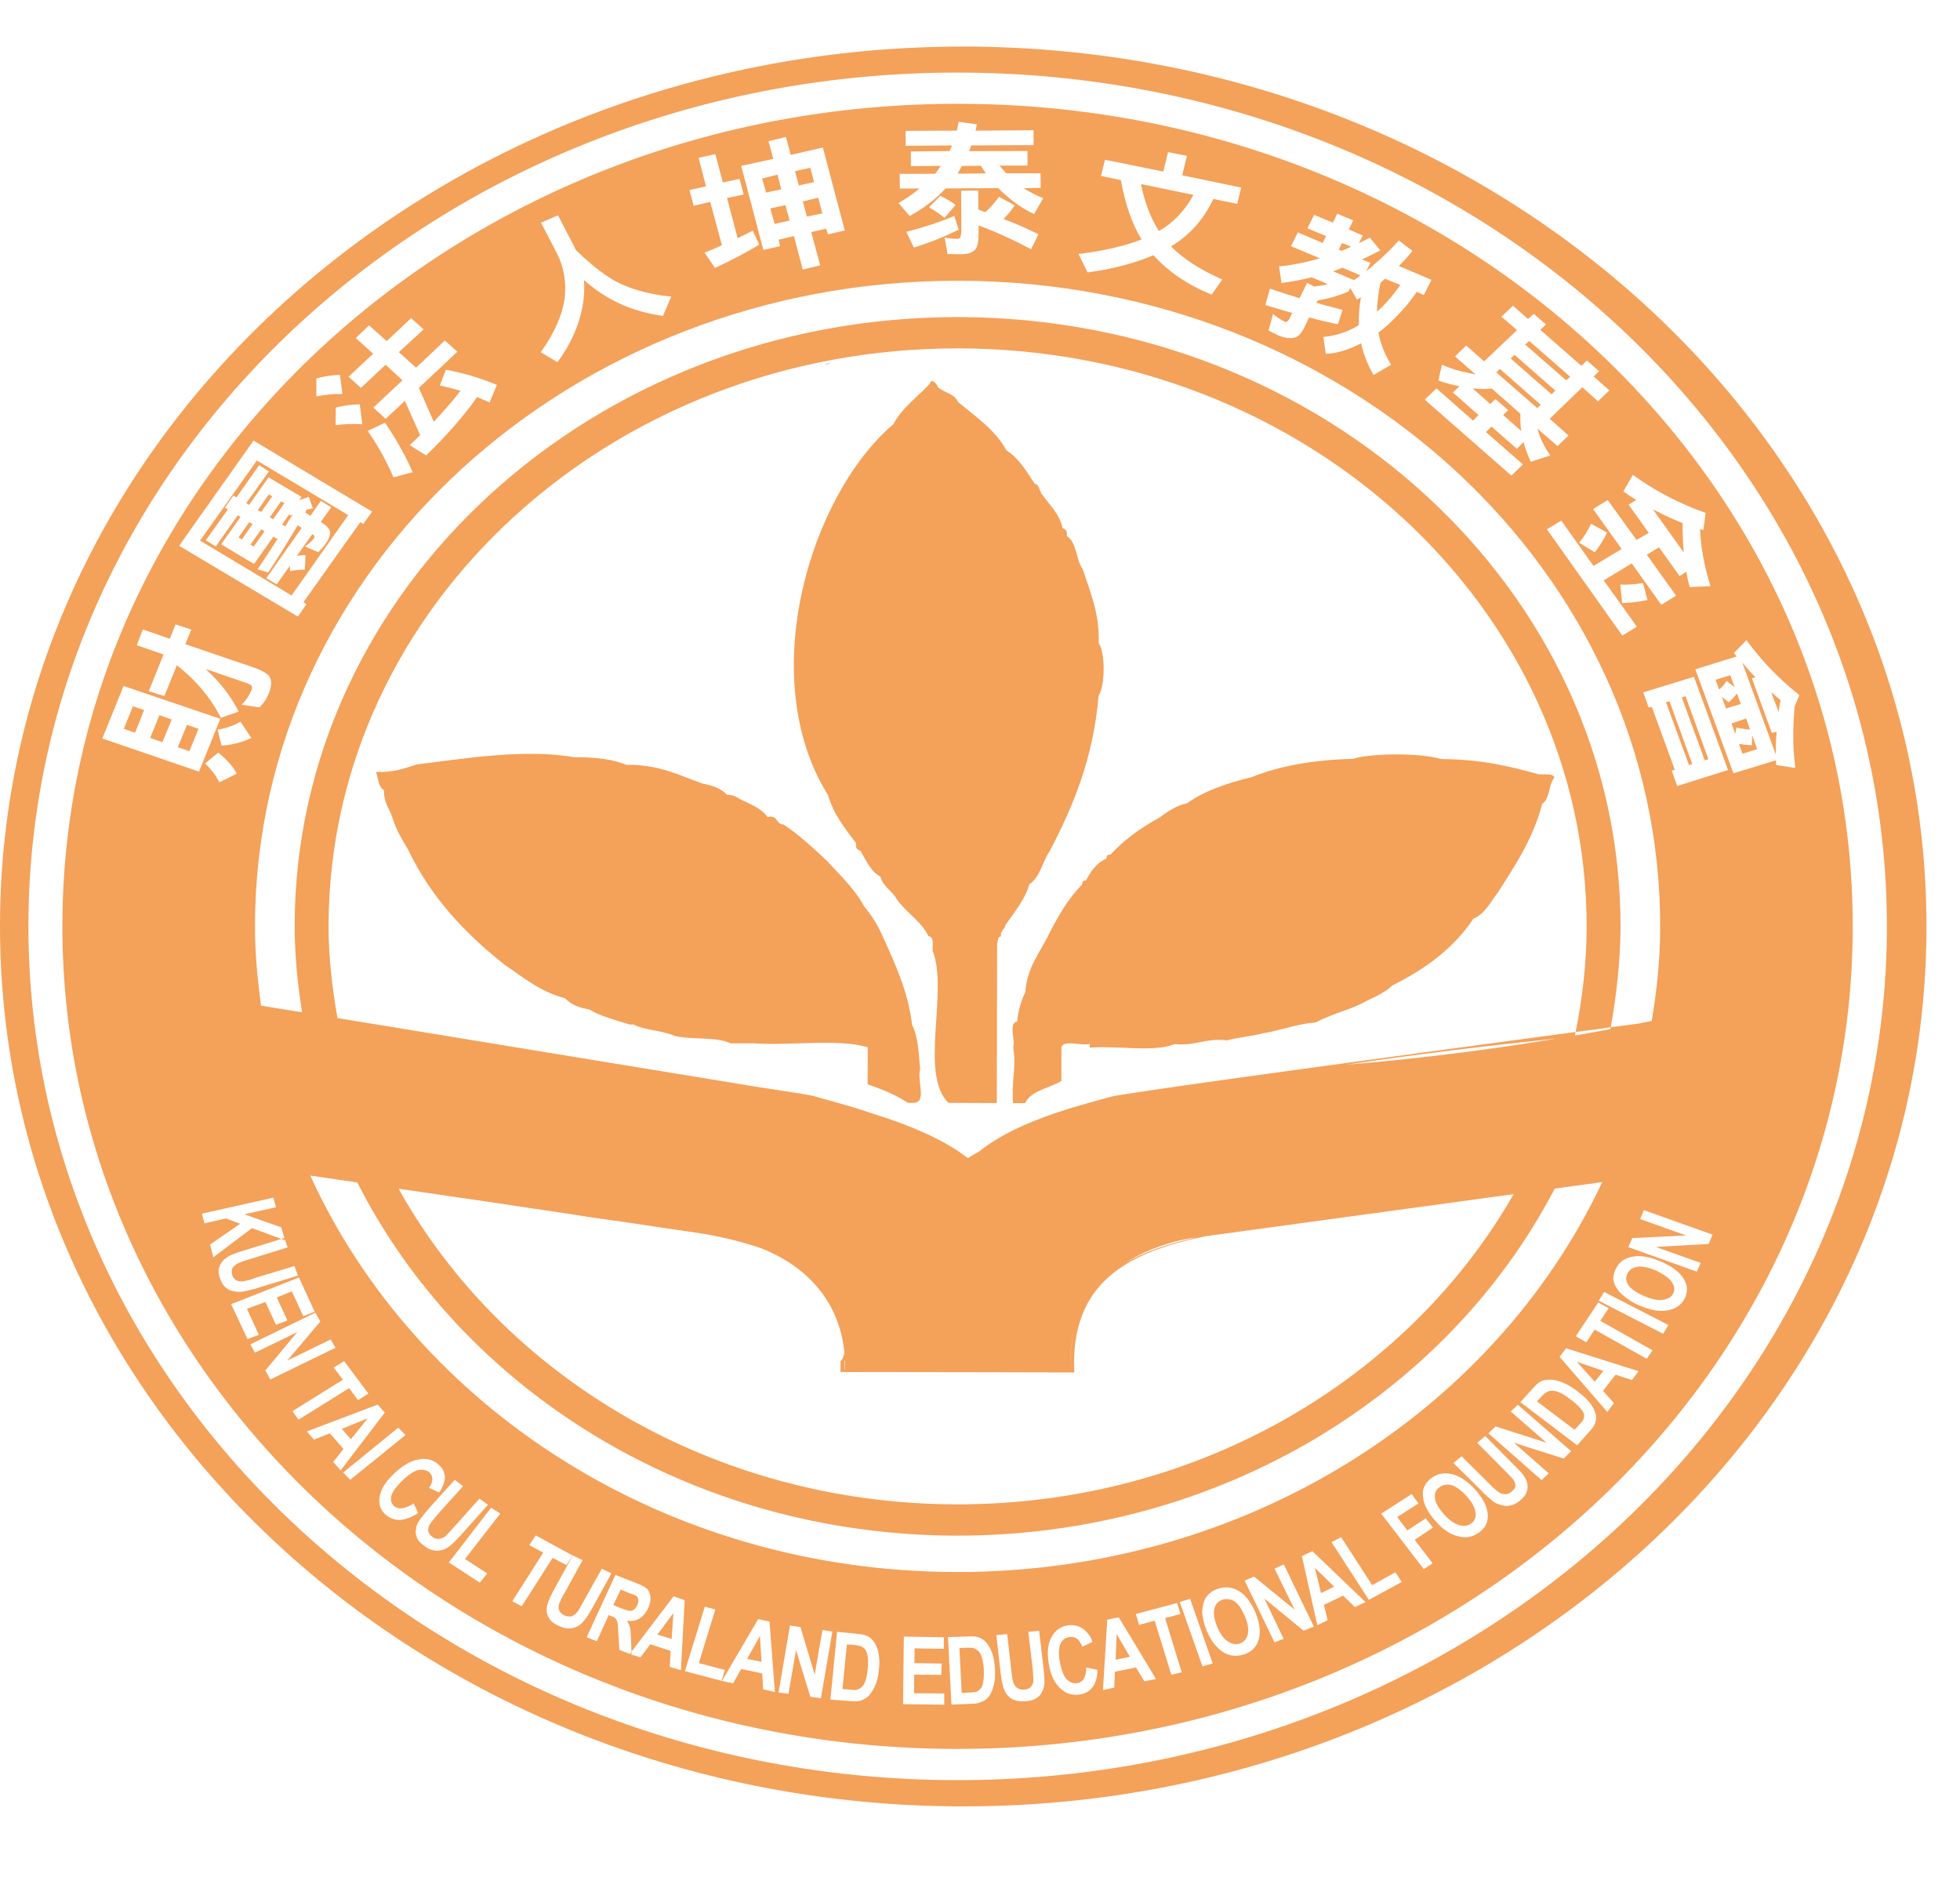<svg width="30" height="29" viewBox="0 0 30 29" fill="none" xmlns="http://www.w3.org/2000/svg">
<path d="M29.487 14.207C29.47 21.646 22.854 27.664 14.71 27.648C6.567 27.628 -0.018 21.587 3.80084e-05 14.145C0.018 6.713 6.634 0.695 14.774 0.713C22.916 0.729 29.505 6.77 29.487 14.207ZM28.881 14.207C28.896 6.989 22.541 1.128 14.687 1.111C6.831 1.093 0.452 6.934 0.435 14.148C0.419 21.366 6.771 27.23 14.626 27.246C22.48 27.261 28.864 21.423 28.881 14.207ZM11.726 2.948L11.958 2.898L11.901 2.673L11.665 2.732L11.726 2.948ZM4.166 7.597L4.116 7.566L3.945 7.808L3.998 7.836L4.166 7.597ZM12.46 2.787L12.403 2.569L12.168 2.618L12.227 2.839L12.46 2.787ZM11.857 3.427L12.086 3.376L12.022 3.14L11.79 3.19L11.857 3.427ZM4.301 7.675L4.13 7.916L4.18 7.949L4.354 7.701L4.301 7.675ZM3.815 7.992L3.651 8.225L3.702 8.257L3.866 8.02L3.815 7.992ZM3.833 8.336L3.885 8.364L4.049 8.131L4 8.102L3.833 8.336ZM22.834 5.947C22.742 5.957 22.643 5.957 22.539 5.944L22.811 6.184L22.89 6.109L23.085 6.278L23.007 6.352L23.285 6.597C23.271 6.511 23.268 6.422 23.272 6.333L22.834 5.947ZM20.682 3.776L20.542 3.719L20.491 3.821L20.533 3.839C20.584 3.82 20.634 3.798 20.682 3.776ZM21.434 4.362L21.198 4.266C21.173 4.288 21.15 4.311 21.128 4.333C21.096 4.489 21.079 4.637 21.076 4.769C21.098 4.751 21.124 4.731 21.143 4.71C21.248 4.605 21.343 4.492 21.434 4.362ZM25.356 19.45C25.24 19.401 25.145 19.38 25.068 19.387C24.993 19.401 24.942 19.431 24.912 19.486C24.88 19.546 24.885 19.606 24.924 19.669C24.963 19.726 25.041 19.781 25.158 19.834C25.272 19.881 25.37 19.908 25.447 19.894C25.523 19.887 25.581 19.856 25.608 19.801C25.639 19.745 25.631 19.685 25.59 19.624C25.552 19.564 25.472 19.51 25.356 19.45ZM12.351 3.315L12.587 3.266L12.524 3.027L12.288 3.083L12.351 3.315ZM15.013 2.537L14.723 2.54C14.701 2.584 14.677 2.619 14.657 2.658L15.09 2.654C15.064 2.616 15.039 2.58 15.013 2.537ZM20.824 4.215L20.549 4.098C20.502 4.116 20.454 4.133 20.405 4.153L20.724 4.287C20.759 4.263 20.794 4.24 20.824 4.215ZM18.267 2.983L17.463 2.817C17.522 3.101 17.613 3.339 17.738 3.536C17.96 3.411 18.134 3.226 18.267 2.983ZM24.04 21.419C23.97 21.369 23.918 21.33 23.876 21.316C23.83 21.296 23.794 21.285 23.759 21.285C23.728 21.285 23.694 21.292 23.672 21.31C23.649 21.317 23.616 21.349 23.576 21.395L23.525 21.449L24.101 21.884L24.181 21.797C24.211 21.766 24.229 21.743 24.237 21.723C24.249 21.696 24.249 21.673 24.245 21.648C24.238 21.619 24.22 21.589 24.189 21.552C24.156 21.517 24.107 21.469 24.04 21.419ZM11.435 25.39L11.656 25.435L11.632 25.04L11.435 25.39ZM4.431 7.865L4.318 8.029L4.368 8.056C4.406 7.994 4.442 7.93 4.48 7.873C4.466 7.882 4.45 7.886 4.437 7.894L4.431 7.865ZM5.371 22.029L5.628 21.708L5.232 21.87L5.371 22.029ZM10.28 25.085L10.307 24.69L10.062 25.018L10.28 25.085ZM9.706 24.634C9.727 24.615 9.743 24.595 9.756 24.564C9.768 24.535 9.775 24.504 9.768 24.481C9.766 24.456 9.753 24.432 9.731 24.422C9.718 24.414 9.68 24.4 9.618 24.378L9.5 24.329L9.388 24.567L9.502 24.614C9.576 24.642 9.622 24.655 9.649 24.655C9.668 24.655 9.689 24.649 9.706 24.634ZM1.895 11.155L2.067 11.215L2.206 10.867L2.034 10.81L1.895 11.155ZM2.721 11.437L2.899 11.497L3.038 11.155L2.862 11.094L2.721 11.437ZM2.299 11.294L2.486 11.359L2.628 11.013L2.44 10.946L2.299 11.294ZM17.076 25.403L17.294 25.358L17.092 25.01L17.076 25.403ZM22.221 22.732C22.15 22.714 22.088 22.721 22.032 22.764C21.98 22.8 21.954 22.855 21.963 22.925C21.969 22.997 22.015 23.078 22.096 23.17C22.176 23.262 22.255 23.319 22.329 23.341C22.407 23.364 22.467 23.355 22.518 23.316C22.571 23.281 22.594 23.225 22.585 23.154C22.577 23.08 22.535 22.999 22.451 22.902C22.371 22.814 22.294 22.756 22.221 22.732ZM20.421 24.285L20.125 23.997L20.22 24.383L20.421 24.285ZM22.902 5.699L23.529 6.246L23.584 6.196L22.957 5.646L22.902 5.699ZM14.978 25.273C14.957 25.251 14.93 25.235 14.897 25.224C14.876 25.221 14.829 25.217 14.76 25.221L14.685 25.224L14.72 25.911L14.844 25.904C14.891 25.904 14.924 25.897 14.946 25.895C14.97 25.88 14.992 25.867 15.009 25.844C15.029 25.825 15.042 25.791 15.048 25.746C15.059 25.698 15.061 25.631 15.059 25.555C15.052 25.472 15.043 25.412 15.029 25.37C15.017 25.327 15 25.294 14.978 25.273ZM18.899 24.512C18.834 24.472 18.773 24.466 18.708 24.485C18.642 24.509 18.602 24.554 18.589 24.619C18.568 24.69 18.582 24.777 18.629 24.895C18.672 25.002 18.729 25.082 18.79 25.12C18.856 25.165 18.918 25.177 18.978 25.154C19.04 25.132 19.081 25.085 19.098 25.016C19.115 24.944 19.104 24.854 19.056 24.742C19.011 24.634 18.959 24.554 18.899 24.512ZM13.174 25.195C13.151 25.188 13.104 25.181 13.037 25.172L12.962 25.17L12.895 25.851L13.017 25.861C13.064 25.868 13.098 25.868 13.119 25.861C13.148 25.851 13.173 25.839 13.19 25.822C13.21 25.804 13.229 25.773 13.246 25.728C13.261 25.681 13.274 25.623 13.282 25.539C13.288 25.46 13.288 25.4 13.282 25.358C13.275 25.311 13.262 25.277 13.246 25.251C13.227 25.224 13.203 25.209 13.174 25.195ZM5.33 7.884L4.463 9.114L3.062 8.274L3.932 7.048L5.33 7.884ZM5.049 8.134C5.044 8.089 4.996 8.045 4.91 7.988L5.07 7.764L4.91 7.666L4.751 7.895L4.672 7.843C4.679 7.829 4.688 7.814 4.694 7.8C4.725 7.793 4.757 7.787 4.789 7.781L4.727 7.605C4.681 7.622 4.629 7.637 4.58 7.654L4.615 7.605L4.111 7.306L3.812 7.728L3.769 7.701L4.116 7.215L3.966 7.12L3.619 7.614L3.573 7.584L3.442 7.772L3.49 7.795L3.15 8.27L3.302 8.364L3.64 7.886L3.681 7.913L3.385 8.331L3.888 8.632L4.184 8.214L4.248 8.249C4.15 8.404 4.046 8.558 3.942 8.715L4.105 8.762C4.267 8.52 4.416 8.276 4.556 8.041L4.618 8.079L4.076 8.85L4.236 8.943L4.438 8.657V8.742C4.519 8.725 4.593 8.718 4.666 8.719L4.676 8.496C4.634 8.496 4.59 8.499 4.545 8.506L4.781 8.175C4.81 8.194 4.82 8.214 4.81 8.232C4.775 8.282 4.725 8.325 4.668 8.364L4.872 8.452C4.912 8.411 4.946 8.377 4.979 8.328C5.038 8.251 5.058 8.187 5.049 8.134ZM24.541 20.982L24.135 20.843L24.41 21.148L24.541 20.982ZM26.354 10.664L26.418 10.844L26.644 10.775L26.588 10.615C26.548 10.662 26.505 10.711 26.459 10.749L26.354 10.664ZM26.815 11.406C26.744 11.403 26.678 11.396 26.617 11.386L26.67 11.536L26.896 11.468L26.817 11.249L26.815 11.406ZM26.551 10.518L26.484 10.335L26.258 10.404L26.314 10.554C26.357 10.518 26.395 10.474 26.427 10.422L26.551 10.518ZM25.742 10.676L26.093 11.638L26.149 11.62L25.799 10.655L25.742 10.676ZM23.345 5.274L23.972 5.821L24.033 5.766L23.406 5.218L23.345 5.274ZM25.5 10.749L25.852 11.711L25.902 11.695L25.554 10.733L25.5 10.749ZM26.727 10.997L26.502 11.073L26.56 11.231L26.578 11.135C26.651 11.151 26.721 11.164 26.787 11.167L26.727 10.997ZM23.123 5.487L23.749 6.036L23.806 5.978L23.181 5.43L23.123 5.487ZM27.193 11.2L27.119 11.217L26.815 10.381L26.87 10.365C26.8 10.298 26.733 10.22 26.667 10.138L27.181 11.55C27.179 11.435 27.183 11.314 27.193 11.2ZM27.253 10.716C27.209 10.675 27.158 10.635 27.11 10.594L27.225 10.899C27.231 10.835 27.24 10.773 27.253 10.716ZM25.754 8.006C25.601 7.946 25.451 7.876 25.299 7.795L25.773 8.458C25.757 8.302 25.753 8.153 25.754 8.006ZM28.358 14.207C28.343 21.159 22.194 26.781 14.626 26.768C7.058 26.754 0.938 21.107 0.955 14.148C0.971 7.197 7.118 1.572 14.687 1.589C22.254 1.6 28.378 7.253 28.358 14.207ZM19.368 4.669C19.508 4.712 19.645 4.752 19.78 4.791L19.745 4.858C19.732 4.89 19.715 4.913 19.704 4.92C19.695 4.93 19.682 4.93 19.671 4.927C19.604 4.893 19.542 4.854 19.485 4.807L19.416 5.059C19.462 5.08 19.513 5.109 19.567 5.134C19.669 5.174 19.751 5.185 19.815 5.168C19.866 5.157 19.917 5.106 19.965 5.01L20.038 4.858C20.19 4.901 20.337 4.934 20.478 4.963L20.549 4.743C20.427 4.711 20.293 4.674 20.148 4.636L20.171 4.597C20.334 4.572 20.494 4.525 20.64 4.462L20.669 4.408L20.769 4.586C20.79 4.575 20.811 4.561 20.83 4.551C20.804 4.704 20.793 4.846 20.799 4.975C20.769 4.995 20.738 5.015 20.707 5.029C20.56 5.101 20.411 5.144 20.255 5.157L20.293 5.416C20.454 5.409 20.621 5.36 20.802 5.271C20.813 5.264 20.82 5.26 20.833 5.255C20.868 5.414 20.931 5.576 21.023 5.739L21.293 5.583C21.196 5.43 21.132 5.265 21.098 5.089C21.171 5.037 21.244 4.975 21.314 4.904C21.454 4.769 21.576 4.628 21.685 4.467L21.794 4.515L21.91 4.283L21.41 4.071C21.487 3.999 21.553 3.922 21.619 3.84L21.41 3.68C21.31 3.798 21.186 3.915 21.045 4.038C21.001 4.078 20.959 4.116 20.913 4.148L20.976 4.022L20.846 3.971C20.942 3.925 21.035 3.882 21.128 3.833L20.966 3.637C20.913 3.669 20.857 3.694 20.799 3.721L20.859 3.605L20.645 3.512L20.712 3.373L20.468 3.271L20.401 3.408L20.115 3.289L20.011 3.495L20.298 3.613L20.245 3.718L19.866 3.557L19.76 3.768L20.203 3.954C19.991 4.016 19.782 4.058 19.578 4.078L19.615 4.333C19.77 4.311 19.925 4.283 20.077 4.244L20.324 4.349C20.258 4.366 20.186 4.378 20.112 4.386L20.008 4.329L19.891 4.564C19.751 4.522 19.597 4.471 19.437 4.418L19.368 4.669ZM12.864 20.998C12.864 20.941 12.864 20.889 12.865 20.833C12.893 20.814 12.912 20.766 12.925 20.703C12.886 20.28 12.671 19.517 11.661 19.109C11.392 19.016 11.099 18.942 10.784 18.886C10.445 18.838 10.025 18.772 9.551 18.703C9.28 18.664 9.01 18.629 8.744 18.584C7.912 18.458 6.994 18.324 6.101 18.194C7.692 21.048 10.904 23.016 14.638 23.025C18.345 23.032 21.554 21.098 23.168 18.277L18.447 18.922C17.271 19.164 16.375 19.625 16.443 21.006H16.385C16.371 20.762 16.398 20.553 16.443 20.362C16.395 20.553 16.369 20.765 16.385 21.006C15.952 21.006 15.521 21.003 15.086 21.003L12.925 21C12.925 21 12.933 20.931 12.931 20.818C12.928 20.821 12.926 20.829 12.925 20.832C12.925 20.888 12.925 20.941 12.925 21C12.904 20.998 12.886 20.998 12.864 20.998ZM18.315 18.939L18.267 18.946C18.267 18.946 17.716 19.01 17.208 19.34C17.52 19.155 17.896 19.032 18.315 18.939ZM23.833 15.894C22.841 15.998 21.722 16.129 20.6 16.297C21.811 16.196 22.908 16.05 23.833 15.894ZM5.469 18.098C5.223 18.062 4.983 18.027 4.749 17.993C6.371 21.546 10.176 24.051 14.634 24.061C19.067 24.067 22.871 21.606 24.524 18.093L23.797 18.192C22.161 21.333 18.676 23.509 14.636 23.504C10.567 23.494 7.08 21.277 5.469 18.098ZM24.649 15.751C24.649 15.739 24.65 15.734 24.655 15.722C24.801 15.705 24.942 15.685 25.082 15.666C25.153 15.649 25.216 15.642 25.282 15.625C25.36 15.156 25.41 14.687 25.411 14.199C25.425 8.742 20.622 4.311 14.682 4.297C8.739 4.284 3.916 8.699 3.903 14.156C3.901 14.574 3.941 14.986 3.995 15.392L4.624 15.494C4.555 15.056 4.509 14.614 4.51 14.159C4.522 9.01 9.075 4.844 14.679 4.853C20.282 4.868 24.816 9.053 24.804 14.196C24.801 14.719 24.742 15.227 24.655 15.722C24.476 15.751 24.303 15.771 24.117 15.795C24.221 15.274 24.284 14.743 24.285 14.197C24.298 9.31 19.994 5.344 14.678 5.332C9.362 5.321 5.042 9.276 5.029 14.159C5.028 14.645 5.084 15.118 5.165 15.582L11.665 16.648H11.674C12.125 16.718 12.417 16.762 12.466 16.779C12.595 16.82 12.942 16.902 13.338 17.038C13.888 17.208 14.446 17.435 14.813 17.726C14.866 17.693 14.93 17.656 14.991 17.621C15.629 17.107 16.735 16.871 16.99 16.789C17.18 16.731 21.146 16.193 24.117 15.795C24.11 15.814 24.11 15.831 24.107 15.848C24.293 15.82 24.476 15.783 24.649 15.751ZM6.317 7.227C6.22 7.005 6.083 6.75 5.893 6.47L5.628 6.596C5.779 6.81 5.91 7.048 6.023 7.306L6.317 7.227ZM13.873 3.549L13.988 3.789C14.246 3.71 14.474 3.615 14.674 3.515L14.607 3.304C14.404 3.393 14.157 3.474 13.873 3.549ZM14.456 3.335L14.626 3.137C14.556 3.084 14.478 3.038 14.392 2.998L14.219 3.173C14.3 3.218 14.381 3.271 14.456 3.335ZM14.714 3.515C14.714 3.567 14.709 3.605 14.699 3.63C14.696 3.644 14.681 3.655 14.658 3.655C14.591 3.655 14.522 3.649 14.458 3.637L14.504 3.887C14.568 3.89 14.626 3.891 14.695 3.891C14.807 3.894 14.883 3.87 14.929 3.817C14.965 3.771 14.978 3.693 14.978 3.572V3.45C15.248 3.549 15.516 3.674 15.782 3.814L15.895 3.587C15.724 3.498 15.546 3.422 15.361 3.352C15.419 3.289 15.478 3.224 15.532 3.142L15.29 3.012C15.234 3.093 15.164 3.171 15.084 3.247C15.048 3.233 15.012 3.224 14.975 3.207L14.973 2.916L14.711 2.919L14.714 3.515ZM17.473 3.665C17.2 3.77 16.878 3.843 16.508 3.887L16.647 4.17C17.038 4.116 17.374 4.027 17.654 3.906C17.885 4.159 18.18 4.363 18.547 4.508L18.708 4.277C18.378 4.133 18.115 3.964 17.923 3.771C18.207 3.602 18.424 3.359 18.572 3.045L18.937 3.12L18.998 2.871L18.095 2.683L18.167 2.385L17.878 2.328L17.806 2.626L16.913 2.445L16.852 2.693L17.156 2.756C17.221 3.12 17.325 3.423 17.473 3.665ZM14.074 2.885C13.982 2.963 13.873 3.037 13.753 3.109L13.924 3.306C14.139 3.188 14.324 3.048 14.474 2.884L15.278 2.88C15.303 2.904 15.327 2.925 15.35 2.947C15.5 3.086 15.657 3.199 15.828 3.276L15.968 3.033C15.857 2.99 15.761 2.94 15.669 2.88L15.929 2.876L15.926 2.652H15.4C15.368 2.616 15.334 2.579 15.298 2.534H15.727V2.311L14.833 2.313C14.846 2.288 14.856 2.256 14.865 2.226L15.82 2.221L15.82 1.993L14.933 2C14.938 1.963 14.946 1.934 14.952 1.903L14.674 1.864C14.664 1.91 14.657 1.956 14.645 1.999L13.861 2.003L13.862 2.231L14.572 2.226C14.559 2.255 14.547 2.284 14.534 2.312L13.942 2.318L13.943 2.543L14.4 2.539C14.372 2.582 14.344 2.618 14.312 2.66L13.77 2.661L13.773 2.886L14.074 2.885ZM11.836 2.432L11.345 2.539L11.684 3.825L11.941 3.768L11.917 3.669L12.152 3.613L12.287 4.126L12.554 4.061L12.417 3.552L12.647 3.5L12.673 3.587L12.93 3.528L12.595 2.258L12.103 2.371L12.03 2.097L11.762 2.161L11.836 2.432ZM10.806 2.852L10.553 2.909L10.618 3.15L10.871 3.09L11.05 3.754C10.962 3.793 10.873 3.832 10.784 3.867L10.944 4.101C11.197 3.982 11.425 3.867 11.62 3.743L11.521 3.531C11.447 3.567 11.373 3.605 11.291 3.646L11.128 3.031L11.383 2.977L11.319 2.739L11.064 2.792L10.949 2.359L10.693 2.415L10.806 2.852ZM8.643 4.565C8.606 4.83 8.481 5.106 8.276 5.392L8.533 5.543C8.728 5.281 8.856 5 8.915 4.7C8.941 4.558 8.949 4.419 8.937 4.284C9.085 4.418 9.231 4.516 9.376 4.592C9.583 4.707 9.844 4.791 10.147 4.837L10.274 4.539C9.886 4.501 9.567 4.403 9.32 4.244C9.154 4.133 8.984 3.994 8.813 3.825C8.801 3.803 8.792 3.779 8.781 3.758L8.541 3.296L8.28 3.408L8.522 3.872C8.629 4.081 8.671 4.311 8.643 4.565ZM5.712 5.414L5.335 5.766L5.524 5.937L5.902 5.583L6.161 5.821L5.714 6.238L5.903 6.41L6.197 6.136L6.431 6.661C6.38 6.713 6.327 6.76 6.27 6.813L6.523 6.971C6.847 6.655 7.107 6.358 7.302 6.077C7.366 6.103 7.431 6.131 7.494 6.16L7.605 5.891C7.346 5.785 7.088 5.706 6.825 5.659L6.731 5.901C6.833 5.922 6.941 5.948 7.048 5.982C6.932 6.136 6.794 6.288 6.64 6.455L6.411 5.937L7 5.384L6.809 5.211L6.368 5.628L6.105 5.39L6.483 5.042L6.293 4.869L5.919 5.221L5.649 4.98L5.445 5.174L5.712 5.414ZM5.507 6.189C5.387 6.191 5.259 6.206 5.14 6.238L5.137 6.508C5.267 6.49 5.399 6.484 5.546 6.494L5.507 6.189ZM4.842 6.067C4.966 6.043 5.097 6.028 5.241 6.03L5.204 5.739C5.081 5.739 4.959 5.762 4.842 5.792V6.067ZM2.742 8.353L4.559 9.437L4.691 9.248L4.645 9.216L5.514 7.992L5.561 8.019L5.696 7.831L3.881 6.743L2.742 8.353ZM2.093 9.875L2.504 10.017L2.277 10.578L2.516 10.654L2.707 10.182C2.814 10.266 2.919 10.362 3.024 10.473C3.167 10.631 3.285 10.799 3.381 10.987L3.653 10.892C3.562 10.711 3.432 10.523 3.258 10.346C3.22 10.311 3.183 10.271 3.147 10.239L3.735 10.441C3.786 10.455 3.823 10.473 3.846 10.491C3.859 10.507 3.86 10.53 3.85 10.561C3.817 10.64 3.769 10.716 3.698 10.786L3.972 10.827C4.033 10.768 4.08 10.697 4.114 10.614C4.156 10.508 4.162 10.421 4.127 10.361C4.097 10.311 4.017 10.264 3.891 10.219L2.837 9.859L2.928 9.636L2.688 9.557L2.599 9.776L2.186 9.634L2.093 9.875ZM3.846 11.296L3.681 11.046C3.575 11.108 3.455 11.148 3.33 11.168L3.391 11.411C3.551 11.403 3.703 11.363 3.846 11.296ZM3.341 11.518L3.14 11.685C3.229 11.771 3.304 11.868 3.359 11.973L3.624 11.842C3.573 11.741 3.477 11.63 3.341 11.518ZM3.046 11.81L3.372 11.002L1.891 10.499L1.566 11.303L3.046 11.81ZM3.455 19.707C3.489 19.739 3.529 19.755 3.571 19.762C3.618 19.775 3.666 19.775 3.723 19.768C3.78 19.756 3.87 19.739 4 19.695L4.56 19.524L4.507 19.378L3.916 19.556C3.83 19.59 3.771 19.603 3.731 19.609C3.695 19.616 3.659 19.613 3.624 19.6C3.593 19.586 3.568 19.555 3.555 19.52C3.542 19.478 3.542 19.439 3.56 19.404C3.576 19.378 3.606 19.353 3.647 19.333C3.675 19.32 3.732 19.298 3.823 19.272L4.403 19.092L4.353 18.95L4.304 18.785L3.74 18.585L4.224 18.478L4.185 18.331L3.09 18.576L3.13 18.724L3.461 18.649L3.676 18.731L3.216 19.048L3.264 19.244L3.858 18.797L4.306 18.963L3.782 19.125C3.662 19.158 3.573 19.193 3.514 19.218C3.477 19.245 3.44 19.264 3.411 19.297C3.381 19.334 3.362 19.369 3.35 19.413C3.338 19.453 3.346 19.511 3.371 19.576C3.393 19.638 3.42 19.676 3.455 19.707ZM3.788 20.496L3.962 20.43L3.779 20.032L4.062 19.928L4.224 20.276L4.399 20.211L4.237 19.858L4.467 19.765L4.642 20.146L4.816 20.077L4.576 19.553L3.538 19.961L3.788 20.496ZM4.137 21.114L5.134 20.629L5.062 20.501L4.396 20.825L4.903 20.226L4.826 20.092L3.831 20.576L3.903 20.703L4.551 20.388L4.061 20.976L4.137 21.114ZM4.569 21.729L5.345 21.246L5.48 21.431L5.638 21.329L5.267 20.832L5.108 20.931L5.249 21.117L4.476 21.599L4.569 21.729ZM5.214 22.505L5.889 21.621L5.781 21.498L4.697 21.909L4.805 22.034L5.049 21.938L5.257 22.177L5.101 22.376L5.214 22.505ZM5.361 22.649L6.207 21.964L6.095 21.852L5.252 22.538L5.361 22.649ZM6.123 23.264C6.203 23.258 6.298 23.225 6.4 23.158L6.332 23.009C6.267 23.054 6.204 23.078 6.158 23.084C6.105 23.091 6.066 23.078 6.033 23.053C5.989 23.011 5.975 22.961 5.989 22.898C6.005 22.837 6.057 22.759 6.159 22.66C6.252 22.57 6.333 22.517 6.402 22.5C6.47 22.488 6.527 22.5 6.57 22.533C6.605 22.565 6.618 22.602 6.618 22.643C6.616 22.684 6.598 22.728 6.567 22.773L6.723 22.843C6.771 22.768 6.799 22.705 6.807 22.649C6.819 22.557 6.784 22.48 6.71 22.414C6.626 22.339 6.524 22.314 6.4 22.339C6.276 22.361 6.153 22.438 6.022 22.563C5.902 22.68 5.829 22.79 5.811 22.908C5.792 23.02 5.823 23.112 5.9 23.18C5.966 23.239 6.038 23.264 6.123 23.264ZM6.775 23.722C6.819 23.709 6.858 23.684 6.9 23.649C6.944 23.613 7.006 23.551 7.092 23.454L7.468 23.032L7.339 22.937L6.944 23.378C6.889 23.441 6.844 23.486 6.819 23.513C6.788 23.536 6.755 23.549 6.722 23.553C6.687 23.558 6.649 23.549 6.614 23.52C6.575 23.494 6.558 23.46 6.554 23.427C6.553 23.39 6.562 23.354 6.587 23.318C6.602 23.296 6.639 23.248 6.698 23.179L7.088 22.747L6.96 22.649L6.576 23.075C6.495 23.167 6.441 23.239 6.406 23.29C6.385 23.322 6.37 23.364 6.367 23.407C6.357 23.451 6.364 23.488 6.38 23.529C6.394 23.574 6.432 23.617 6.494 23.66C6.546 23.701 6.594 23.723 6.639 23.73C6.685 23.739 6.732 23.733 6.775 23.722ZM7.117 23.861L7.658 23.166L7.517 23.077L6.87 23.914L7.345 24.224L7.457 24.082L7.117 23.861ZM7.985 24.585L8.459 23.844L8.67 23.954L8.765 23.808L8.2 23.5L8.101 23.649L8.315 23.763L7.841 24.508L7.985 24.585ZM8.95 24.792C8.984 24.753 9.031 24.675 9.092 24.564L9.359 24.081L9.211 24.011L8.927 24.518C8.885 24.597 8.856 24.651 8.834 24.675C8.813 24.703 8.786 24.724 8.752 24.737C8.719 24.747 8.683 24.741 8.637 24.724C8.597 24.703 8.571 24.679 8.557 24.646C8.546 24.611 8.548 24.571 8.563 24.535C8.574 24.509 8.597 24.456 8.643 24.378L8.918 23.878L8.767 23.808L8.498 24.297C8.44 24.4 8.401 24.484 8.383 24.544C8.369 24.581 8.366 24.618 8.368 24.665C8.372 24.704 8.386 24.741 8.411 24.777C8.437 24.82 8.484 24.854 8.554 24.886C8.611 24.912 8.667 24.926 8.712 24.924C8.758 24.924 8.802 24.911 8.839 24.892C8.881 24.871 8.915 24.837 8.95 24.792ZM10.48 24.491L10.31 24.432L9.665 25.281L9.659 25.101C9.655 25.015 9.652 24.952 9.644 24.911C9.634 24.877 9.618 24.837 9.596 24.805C9.67 24.817 9.734 24.809 9.788 24.772C9.841 24.739 9.887 24.686 9.92 24.616C9.948 24.561 9.959 24.499 9.957 24.451C9.953 24.4 9.937 24.358 9.91 24.325C9.878 24.293 9.826 24.261 9.744 24.232L9.419 24.105L8.979 25.06L9.135 25.119L9.317 24.719L9.348 24.734C9.386 24.742 9.41 24.756 9.42 24.772C9.435 24.785 9.442 24.808 9.45 24.827C9.456 24.855 9.461 24.911 9.465 25.003L9.481 25.252L9.64 25.315L9.636 25.316L9.804 25.366L9.953 25.166L10.265 25.268L10.251 25.512L10.422 25.564L10.48 24.491ZM11.044 25.726L11.095 25.559L10.696 25.455L10.949 24.634L10.788 24.591L10.483 25.578L11.044 25.726ZM11.861 25.897L11.778 24.819L11.605 24.781L11.049 25.728L11.222 25.764L11.344 25.545L11.667 25.612L11.68 25.855L11.861 25.897ZM12.565 25.993L12.74 24.972L12.588 24.948L12.47 25.631L12.252 24.903L12.091 24.879L11.917 25.904L12.069 25.924L12.184 25.256L12.403 25.969L12.565 25.993ZM13.452 25.562C13.464 25.466 13.461 25.387 13.45 25.32C13.439 25.25 13.414 25.19 13.388 25.146C13.357 25.095 13.319 25.058 13.274 25.041C13.238 25.024 13.187 25.01 13.117 25.006L12.812 24.976L12.71 26.012L13.022 26.038C13.082 26.043 13.135 26.038 13.173 26.029C13.224 26.012 13.265 25.985 13.296 25.956C13.338 25.911 13.374 25.85 13.404 25.78C13.426 25.721 13.443 25.65 13.452 25.562ZM14.453 25.919L13.991 25.916L13.993 25.631L14.408 25.635L14.413 25.462L13.996 25.455L13.999 25.229L14.446 25.236L14.448 25.059L13.834 25.049L13.822 26.083L14.453 26.091V25.919ZM15.229 25.556C15.225 25.46 15.212 25.378 15.189 25.311C15.169 25.248 15.139 25.194 15.103 25.147C15.066 25.102 15.023 25.075 14.97 25.057C14.938 25.047 14.882 25.042 14.814 25.047L14.51 25.057L14.563 26.09L14.878 26.077C14.938 26.077 14.986 26.067 15.023 26.048C15.07 26.033 15.109 26.001 15.137 25.964C15.173 25.916 15.198 25.85 15.215 25.776C15.229 25.711 15.234 25.639 15.229 25.556ZM15.986 25.765C15.989 25.712 15.983 25.626 15.968 25.497L15.905 24.96L15.739 24.976L15.807 25.544C15.812 25.631 15.817 25.685 15.817 25.72C15.817 25.761 15.804 25.788 15.782 25.815C15.764 25.838 15.728 25.855 15.683 25.86C15.634 25.867 15.598 25.855 15.568 25.833C15.539 25.811 15.518 25.782 15.505 25.735C15.496 25.712 15.49 25.659 15.479 25.566L15.416 25.011L15.25 25.026L15.312 25.575C15.324 25.691 15.34 25.774 15.359 25.832C15.372 25.87 15.391 25.91 15.417 25.942C15.444 25.973 15.482 26.008 15.523 26.019C15.568 26.038 15.628 26.042 15.707 26.038C15.773 26.032 15.825 26.016 15.863 25.992C15.9 25.969 15.93 25.937 15.948 25.899C15.968 25.86 15.982 25.817 15.986 25.765ZM16.799 25.559L16.626 25.521C16.626 25.595 16.613 25.655 16.589 25.692C16.564 25.733 16.528 25.755 16.483 25.762C16.425 25.77 16.372 25.748 16.323 25.699C16.28 25.654 16.246 25.559 16.221 25.433C16.201 25.311 16.205 25.221 16.231 25.159C16.259 25.099 16.304 25.065 16.366 25.057C16.413 25.047 16.448 25.058 16.486 25.082C16.521 25.111 16.547 25.153 16.568 25.203L16.723 25.13C16.694 25.047 16.651 24.993 16.608 24.955C16.532 24.888 16.443 24.863 16.343 24.877C16.23 24.895 16.146 24.958 16.094 25.058C16.037 25.162 16.024 25.301 16.054 25.472C16.081 25.634 16.137 25.754 16.224 25.837C16.312 25.92 16.411 25.952 16.516 25.937C16.606 25.926 16.672 25.887 16.72 25.828C16.769 25.762 16.796 25.676 16.799 25.559ZM17.694 25.698L17.124 24.754L16.948 24.79L16.882 25.867L17.055 25.83L17.065 25.587L17.387 25.521L17.516 25.733L17.694 25.698ZM18.087 25.594L17.833 24.766L18.069 24.703L18.017 24.535L17.385 24.703L17.435 24.87L17.673 24.805L17.929 25.633L18.087 25.594ZM18.562 25.46L18.216 24.472L18.058 24.518L18.404 25.504L18.562 25.46ZM19.22 24.691C19.155 24.535 19.072 24.422 18.969 24.355C18.862 24.291 18.752 24.278 18.638 24.319C18.575 24.338 18.524 24.373 18.487 24.414C18.456 24.445 18.437 24.484 18.421 24.535C18.408 24.585 18.402 24.636 18.402 24.691C18.408 24.769 18.429 24.854 18.469 24.956C18.533 25.109 18.615 25.217 18.717 25.284C18.821 25.35 18.929 25.358 19.045 25.321C19.16 25.281 19.233 25.207 19.265 25.098C19.299 24.983 19.283 24.847 19.22 24.691ZM20.11 24.896L19.65 23.945L19.508 24.008L19.815 24.636L19.196 24.131L19.05 24.191L19.508 25.138L19.647 25.082L19.352 24.466L19.954 24.959L20.11 24.896ZM20.901 24.521L20.088 23.742L19.927 23.817L20.163 24.874L20.321 24.799L20.264 24.564L20.558 24.422L20.738 24.597L20.901 24.521ZM21.455 24.213L21.359 24.064L21.003 24.262L20.528 23.528L20.38 23.603L20.952 24.487L21.455 24.213ZM21.653 23.568L21.933 23.381L21.823 23.239L21.541 23.424L21.385 23.22L21.712 23.011L21.607 22.868L21.141 23.167L21.792 24.016L21.928 23.927L21.653 23.568ZM22.772 23.178C22.763 23.061 22.703 22.94 22.591 22.811C22.473 22.679 22.355 22.598 22.235 22.565C22.115 22.532 22.003 22.552 21.91 22.622C21.858 22.662 21.821 22.704 21.799 22.756C21.782 22.792 21.774 22.84 21.78 22.893C21.782 22.943 21.795 22.994 21.814 23.045C21.844 23.113 21.894 23.194 21.966 23.273C22.079 23.406 22.198 23.486 22.317 23.513C22.437 23.546 22.541 23.527 22.641 23.454C22.733 23.385 22.78 23.299 22.772 23.178ZM23.377 22.706C23.37 22.666 23.349 22.627 23.32 22.58C23.29 22.54 23.225 22.473 23.134 22.383L22.733 21.979L22.611 22.083L23.033 22.509C23.091 22.566 23.134 22.613 23.159 22.64C23.181 22.671 23.195 22.7 23.195 22.733C23.195 22.767 23.176 22.799 23.142 22.824C23.108 22.856 23.07 22.872 23.031 22.869C22.99 22.869 22.954 22.85 22.918 22.824C22.896 22.806 22.852 22.77 22.786 22.7L22.371 22.289L22.247 22.393L22.655 22.796C22.743 22.888 22.81 22.945 22.861 22.985C22.896 23.011 22.94 23.028 22.982 23.036C23.026 23.05 23.073 23.054 23.12 23.041C23.166 23.034 23.217 23.008 23.276 22.958C23.324 22.913 23.355 22.876 23.368 22.833C23.384 22.789 23.384 22.751 23.377 22.706ZM24.048 22.211L23.233 21.501L23.123 21.603L23.672 22.082L22.893 21.832L22.782 21.938L23.596 22.654L23.705 22.55L23.172 22.082L23.934 22.324L24.048 22.211ZM24.422 21.64C24.409 21.584 24.377 21.524 24.327 21.462C24.287 21.41 24.228 21.358 24.156 21.303C24.078 21.243 24.001 21.193 23.934 21.167C23.867 21.136 23.805 21.121 23.741 21.117C23.684 21.117 23.63 21.121 23.585 21.142C23.551 21.161 23.512 21.19 23.468 21.244L23.271 21.46L24.14 22.121L24.342 21.895C24.381 21.852 24.407 21.811 24.416 21.777C24.434 21.729 24.436 21.681 24.422 21.64ZM25.081 20.987L23.972 20.636L23.871 20.767L24.601 21.61L24.704 21.476L24.535 21.288L24.728 21.041L24.978 21.122L25.081 20.987ZM25.294 20.667L24.495 20.216L24.623 20.022L24.463 19.935L24.119 20.452L24.28 20.545L24.408 20.35L25.205 20.797L25.294 20.667ZM25.536 20.28L24.554 19.774L24.47 19.908L25.456 20.414L25.536 20.28ZM25.772 19.573C25.71 19.471 25.597 19.387 25.436 19.315C25.27 19.241 25.124 19.211 25 19.232C24.876 19.251 24.787 19.311 24.735 19.413C24.706 19.467 24.691 19.524 24.694 19.58C24.7 19.616 24.711 19.665 24.739 19.707C24.767 19.752 24.801 19.796 24.849 19.829C24.907 19.882 24.986 19.935 25.088 19.98C25.253 20.048 25.392 20.08 25.517 20.057C25.64 20.037 25.729 19.98 25.785 19.878C25.837 19.774 25.832 19.676 25.772 19.573ZM26.213 18.897L25.162 18.522L25.104 18.658L25.809 18.91L24.983 18.95L24.924 19.088L25.972 19.463L26.031 19.33L25.345 19.085L26.151 19.04L26.213 18.897ZM26.449 11.786L25.928 10.359L25.152 10.597L25.235 10.83L25.283 10.818L25.635 11.782L25.587 11.795L25.672 12.03L26.449 11.786ZM25.216 9.183L25.148 8.924C25.04 8.94 24.924 8.953 24.801 8.948L24.828 9.229C24.942 9.228 25.072 9.215 25.216 9.183ZM26.542 9.992C26.555 10.014 26.569 10.034 26.584 10.047L25.949 10.244L26.532 11.836L27.184 11.637C27.184 11.661 27.184 11.682 27.187 11.709L27.48 11.754C27.458 11.591 27.445 11.416 27.448 11.234C27.448 11.089 27.457 10.949 27.471 10.809L27.541 10.638C27.24 10.4 26.968 10.122 26.732 9.798L26.542 9.992ZM24.847 7.522C24.912 7.569 24.979 7.611 25.046 7.651L24.928 7.724L25.236 8.156L25.049 8.265L24.608 7.654L24.384 7.791L24.821 8.403L24.39 8.662L23.897 7.968L23.677 8.101L24.832 9.728L25.054 9.591L24.547 8.883L24.976 8.623L25.428 9.257L25.654 9.117L25.206 8.49L25.393 8.377L25.708 8.817L25.811 8.751C25.826 8.832 25.84 8.908 25.863 8.985L26.181 8.972C26.132 8.814 26.089 8.648 26.06 8.467C26.038 8.347 26.029 8.223 26.02 8.098C26.036 8.102 26.057 8.109 26.072 8.114L26.107 7.85C25.71 7.711 25.337 7.517 24.993 7.268L24.847 7.522ZM24.411 8.453C24.485 8.357 24.549 8.257 24.598 8.152L24.354 8.016C24.307 8.115 24.248 8.213 24.171 8.307L24.411 8.453ZM24.393 5.762L24.476 5.682L24.29 5.517L24.205 5.599L23.576 5.049L23.662 4.965L23.476 4.804L23.388 4.882L23.158 4.679L22.981 4.847L23.22 5.052L22.717 5.531L22.441 5.288L22.272 5.456L22.586 5.731C22.546 5.722 22.501 5.716 22.455 5.702C22.354 5.687 22.221 5.646 22.07 5.583L22.016 5.826C22.124 5.861 22.23 5.891 22.34 5.911L22.238 6.007L22.63 6.352L22.547 6.438L21.987 5.944L21.807 6.117L23.133 7.279L23.31 7.108L22.745 6.613L22.828 6.528L23.218 6.87L23.32 6.765C23.345 6.869 23.385 6.97 23.43 7.068L23.729 6.971C23.658 6.868 23.602 6.765 23.568 6.675C23.552 6.633 23.543 6.597 23.533 6.561L23.84 6.828L24.008 6.666L23.72 6.41L24.219 5.927L24.459 6.142L24.633 5.975L24.393 5.762ZM4.353 18.95L4.35 18.946L4.306 18.963L4.359 18.982L4.353 18.95ZM9.665 25.281L9.64 25.316L9.666 25.323L9.665 25.281ZM12.627 5.583C12.689 5.583 12.7 5.538 12.749 5.528L12.627 5.583ZM16.068 13.025C16.43 12.333 16.737 11.594 16.815 10.646C16.916 10.511 16.92 9.981 16.817 9.845C16.832 9.382 16.686 9.065 16.573 8.712C16.465 8.565 16.486 8.304 16.328 8.203C16.338 8.133 16.315 8.1 16.265 8.085C16.216 7.866 16.072 7.737 15.956 7.574C15.905 7.53 15.92 7.419 15.836 7.403C15.715 7.214 15.598 7.02 15.404 6.892C15.231 6.579 14.938 6.378 14.664 6.154C14.614 6.027 14.45 6.01 14.357 5.927C14.334 5.861 14.248 5.784 14.235 5.87C14.046 6.076 13.807 6.238 13.676 6.491C12.395 7.579 11.554 10.378 12.673 12.168C12.761 12.469 12.936 12.684 13.103 12.904C13.093 12.977 13.117 13.006 13.165 13.017C13.256 13.16 13.319 13.334 13.476 13.417C13.513 13.567 13.652 13.631 13.722 13.757C13.865 13.966 14.097 14.094 14.212 14.329C14.283 14.336 14.28 14.417 14.275 14.499V14.552C14.522 15.174 14.065 16.441 14.517 16.88C14.763 16.88 15.007 16.883 15.257 16.883C15.259 16.372 15.259 15.861 15.259 15.351C15.261 15.314 15.261 15.275 15.261 15.236C15.261 15.011 15.262 14.783 15.262 14.555V14.447C15.278 14.4 15.264 14.333 15.322 14.333C15.305 14.238 15.382 14.231 15.388 14.162C15.523 13.96 15.679 13.789 15.757 13.532C15.923 13.424 15.956 13.184 16.068 13.025ZM14.084 16.372C14.06 16.126 14.056 15.868 13.961 15.688C13.899 15.178 13.714 14.783 13.532 14.379C13.453 14.19 13.351 14.018 13.226 13.872C13.084 13.604 12.865 13.406 12.671 13.189C12.46 12.99 12.242 12.787 11.993 12.619C11.869 12.619 11.914 12.466 11.747 12.506C11.653 12.364 11.469 12.305 11.314 12.224C11.265 12.192 11.212 12.164 11.128 12.164C11.043 12.075 10.915 12.022 10.762 11.996C10.4 11.87 10.091 11.698 9.584 11.706C9.376 11.616 9.096 11.589 8.782 11.589C8.023 11.456 7.083 11.614 6.375 11.701C6.196 11.761 6.016 11.826 5.755 11.815C5.792 11.917 5.789 12.047 5.878 12.094C5.871 12.272 5.953 12.368 6.001 12.497C6.057 12.692 6.153 12.848 6.245 13.001C6.592 13.73 7.115 14.286 7.728 14.769C8.014 14.961 8.263 15.178 8.649 15.279C8.737 15.374 8.862 15.425 9.019 15.45C9.195 15.558 9.426 15.612 9.639 15.681H9.699C9.871 15.771 10.141 15.77 10.319 15.853C10.571 15.92 10.968 15.861 11.181 15.969H11.553C12.106 16.007 12.828 15.894 13.282 16.029C13.282 16.218 13.281 16.404 13.28 16.596C13.504 16.673 13.72 16.761 13.896 16.879H13.958C14.209 16.905 14.027 16.526 14.084 16.372ZM23.548 11.851C23.103 11.724 22.643 11.62 22.063 11.618C21.755 11.525 21.015 11.522 20.707 11.614C20.107 11.63 19.587 11.721 19.16 11.894C18.784 11.986 18.438 12.101 18.169 12.295C17.989 12.332 17.865 12.429 17.741 12.517C17.454 12.673 17.203 12.858 16.995 13.082C16.943 13.072 16.939 13.11 16.935 13.141C16.781 13.209 16.694 13.338 16.621 13.478C16.573 13.469 16.564 13.506 16.563 13.538C16.355 13.747 16.204 14.008 16.065 14.277C15.93 14.569 15.72 14.791 15.694 15.185C15.631 15.314 15.585 15.463 15.569 15.636C15.429 15.659 15.545 15.918 15.508 16.034C15.559 16.325 15.482 16.499 15.505 16.884H15.626H15.691C15.783 16.688 16.061 16.658 16.246 16.545V16.033C16.274 15.905 16.55 16.014 16.681 15.977V16.036C17.091 15.998 17.666 16.112 17.977 15.98C18.302 16.014 18.445 15.884 18.781 15.923C18.954 15.878 19.161 15.859 19.334 15.815C19.612 15.768 19.843 15.673 20.141 15.648C20.39 15.514 20.706 15.446 20.942 15.307C21.083 15.242 21.217 15.174 21.315 15.081C21.824 14.828 22.257 14.506 22.551 14.062C22.736 13.983 22.81 13.806 22.925 13.663C23.192 13.243 23.467 12.839 23.605 12.302C23.728 12.224 23.699 12.009 23.791 11.903C23.772 11.83 23.64 11.859 23.548 11.851Z" fill="#F4A15A"/>
</svg>
